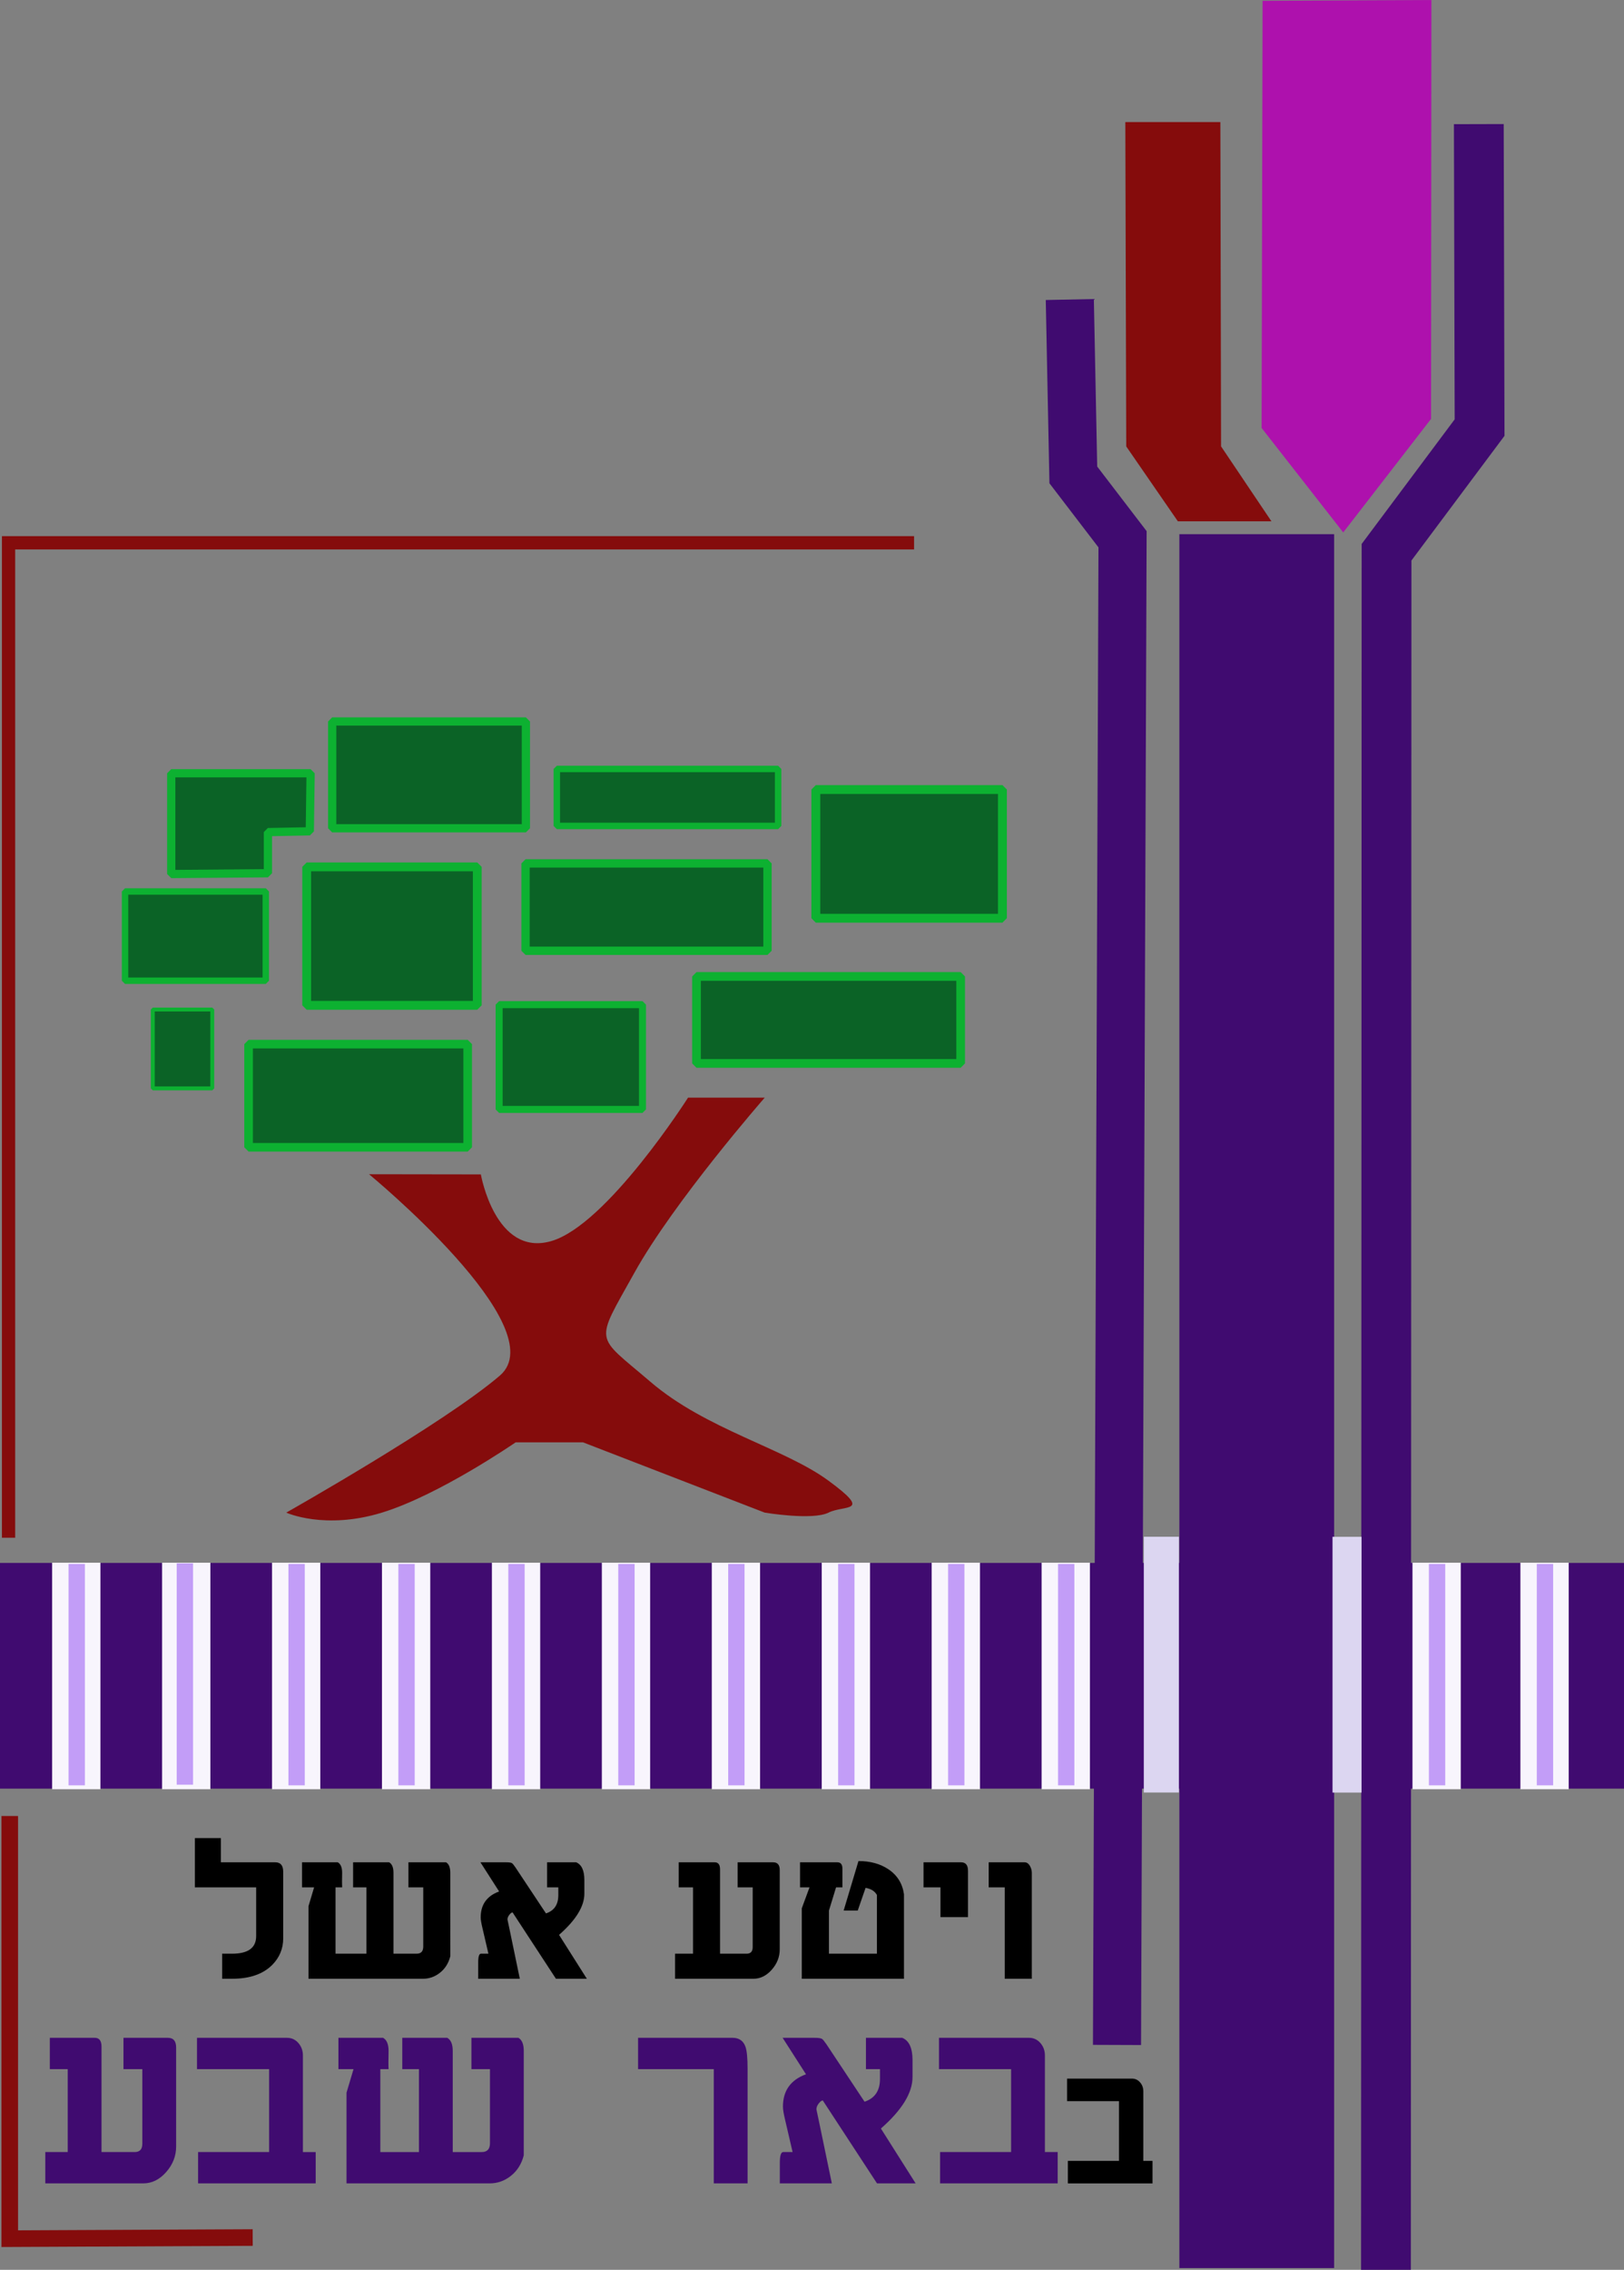 <?xml version="1.0" encoding="utf-8"?>
<!-- Generator: Adobe Illustrator 15.0.0, SVG Export Plug-In . SVG Version: 6.00 Build 0)  -->
<!DOCTYPE svg PUBLIC "-//W3C//DTD SVG 1.1//EN" "http://www.w3.org/Graphics/SVG/1.1/DTD/svg11.dtd">
<svg version="1.1" id="svg2" xmlns:svg="http://www.w3.org/2000/svg"
	 xmlns="http://www.w3.org/2000/svg" xmlns:xlink="http://www.w3.org/1999/xlink" x="0px" y="0px" width="509.125px"
	 height="711.096px" viewBox="20.782 34.892 509.125 711.096" enable-background="new 20.782 34.892 509.125 711.096"
	 xml:space="preserve">
<rect x="20.782" y="34.892" width="509.125" height="711.096" fill="#808080" stroke="none"/>
<g id="g2463">
	<g id="g6325" transform="translate(-78.063,-226.707)">
		<path id="rect16808" fill="#0B6326" stroke="#0DB131" stroke-width="2.7" stroke-linejoin="bevel" d="M176.777,588.702h68.69
			v32.325h-68.69V588.702z"/>
		<path id="path17780" fill="#0B6326" stroke="#0DB131" stroke-width="2.201" stroke-linejoin="bevel" d="M255.319,576.331h44.946
			v32.824h-44.946V576.331z"/>
		<path id="path17782" fill="#0B6326" stroke="#0DB131" stroke-width="2.61" stroke-linejoin="bevel" d="M263.605,532.089h75.851
			v27.364h-75.851V532.089z"/>
		<path id="path17784" fill="#0B6326" stroke="#0DB131" stroke-width="2.783" stroke-linejoin="bevel" d="M354.605,508.941h58.505
			v40.323h-58.505V508.941z"/>
		<path id="path17786" fill="#0B6326" stroke="#0DB131" stroke-width="2.722" stroke-linejoin="bevel" d="M317.199,567.5h82.812
			v27.252h-82.812V567.5z"/>
		<path id="path17788" fill="#0B6326" stroke="#0DB131" stroke-width="2.583" stroke-linejoin="bevel" d="M202.982,487.628h60.727
			v33.453h-60.727V487.628z"/>
		<path id="path17790" fill="#0B6326" stroke="#0DB131" stroke-width="2.013" stroke-linejoin="bevel" d="M138.047,540.882h44.124
			v27.961h-44.124V540.882z"/>
		<path id="path17792" fill="#0B6326" stroke="#0DB131" stroke-width="2.017" stroke-linejoin="bevel" d="M273.41,502.498h69.374
			v17.855H273.41V502.498z"/>
		<path id="path17794" fill="#0B6326" stroke="#0DB131" stroke-width="1.23" stroke-linejoin="bevel" d="M146.747,577.865h18.643
			v24.704h-18.643V577.865z"/>
		<path id="path17796" fill="#0B6326" stroke="#0DB131" stroke-width="2.76" stroke-linejoin="bevel" d="M194.989,533.174h53.479
			v43.377h-53.479V533.174z"/>
		<path id="path17802" fill="#0B6326" stroke="#0DB131" stroke-width="2.583" stroke-linejoin="bevel" d="M195.97,522.032
			l0.252-18.183h-43.689v31.567l30.304-0.253v-12.879L195.97,522.032z"/>
	</g>
	<path id="rect21706" fill="#400B70" d="M20.782,524.528h509.125v70.711H20.782V524.528z"/>
	<g id="g2425">
		<g id="g6205" transform="translate(-54.199,-215.421)">
			<path id="path6145" fill="none" stroke="#F8F5FD" stroke-width="15.14" d="M409.099,739.88v70.962"/>
			<path id="path6147" fill="none" stroke="#C29DF7" stroke-width="5.125" d="M409.234,740.271v69.354"/>
		</g>
		<g id="g6169" transform="translate(-73.875,-216.707)">
			<path id="path25587" fill="none" stroke="#F8F5FD" stroke-width="15.14" d="M118.571,741.167v70.962"/>
			<path id="path23647" fill="none" stroke="#C29DF7" stroke-width="5.125" d="M118.708,741.557v69.354"/>
		</g>
		<g id="g6173" transform="translate(-71.551,-216.707)">
			<path id="path25599" fill="none" stroke="#F8F5FD" stroke-width="15.14" d="M150.714,741.167v70.962"/>
			<path id="path6113" fill="none" stroke="#C29DF7" stroke-width="5.125" d="M150.295,741.359v69.353"/>
		</g>
		<g id="g6177" transform="translate(-66.993,-217.442)">
			<path id="path6117" fill="none" stroke="#F8F5FD" stroke-width="15.14" d="M180.623,741.902v70.962"/>
			<path id="path6119" fill="none" stroke="#C29DF7" stroke-width="5.125" d="M180.76,742.293v69.354"/>
		</g>
		<g id="g6181" transform="translate(-67.572,-218.116)">
			<path id="path6121" fill="none" stroke="#F8F5FD" stroke-width="15.14" d="M215.67,742.576v70.962"/>
			<path id="path6123" fill="none" stroke="#C29DF7" stroke-width="5.125" d="M215.806,742.967v69.354"/>
		</g>
		<g id="g6185" transform="translate(-65.456,-217.442)">
			<path id="path6125" fill="none" stroke="#F8F5FD" stroke-width="15.14" d="M248.02,741.902v70.962"/>
			<path id="path6127" fill="none" stroke="#C29DF7" stroke-width="5.125" d="M248.157,742.293v69.354"/>
		</g>
		<g id="g6189" transform="translate(-63.339,-218.116)">
			<path id="path6129" fill="none" stroke="#F8F5FD" stroke-width="15.14" d="M280.371,742.576v70.962"/>
			<path id="path6131" fill="none" stroke="#C29DF7" stroke-width="5.125" d="M280.507,742.967v69.354"/>
		</g>
		<g id="g6193" transform="translate(-59.2,-217.442)">
			<path id="path6133" fill="none" stroke="#F8F5FD" stroke-width="15.14" d="M310.699,741.902v70.962"/>
			<path id="path6135" fill="none" stroke="#C29DF7" stroke-width="5.125" d="M310.836,742.293v69.354"/>
		</g>
		<g id="g6197" transform="translate(-56.41,-216.769)">
			<path id="path6137" fill="none" stroke="#F8F5FD" stroke-width="15.14" d="M342.376,741.228v70.962"/>
			<path id="path6139" fill="none" stroke="#C29DF7" stroke-width="5.125" d="M342.512,741.619v69.354"/>
		</g>
		<g id="g6201" transform="translate(-54.293,-216.769)">
			<path id="path6141" fill="none" stroke="#F8F5FD" stroke-width="15.14" d="M374.725,741.228v70.962"/>
			<path id="path6143" fill="none" stroke="#C29DF7" stroke-width="5.125" d="M374.862,741.619v69.354"/>
		</g>
		<g id="g6225" transform="translate(-67.203,-216.769)">
			<path id="path6157" fill="none" stroke="#F8F5FD" stroke-width="15.14" d="M572.2,741.228v70.962"/>
			<path id="path6159" fill="none" stroke="#C29DF7" stroke-width="5.125" d="M572.334,741.619v69.354"/>
		</g>
		<g id="g6221" transform="translate(-70.706,-217.442)">
			<path id="path6161" fill="none" stroke="#F8F5FD" stroke-width="15.14" d="M541.871,741.902v70.962"/>
			<path id="path6163" fill="none" stroke="#C29DF7" stroke-width="5.125" d="M542.008,742.293v69.354"/>
		</g>
	</g>
	<path id="rect2221" fill="#400B70" d="M390.514,202.244h48.516v543.183h-48.516V202.244z"/>
	<path id="path6102" fill="none" stroke="#400B70" stroke-width="15.606" d="M484.389,73.775l0.244,95.075l-29.17,39.048
		l-0.182,538.087"/>
	<path id="path8048" fill="#AE11AD" d="M469.415,166.131l-27.533,35.562l-25.586-32.726l0.311-133.826l52.914-0.248L469.415,166.131
		z"/>
	<path id="path14864" fill="none" stroke="#850C0C" stroke-width="4.161" d="M307.346,204.941H23.464v311.694"/>
	<path id="path10013" fill="#850C0C" d="M136.48,402.757l35.051,0.051c0,0,4.521,25.909,22.021,20.909
		c17.5-5.001,42.929-44.95,42.929-44.95h24.041c0,0-28.408,32.449-40.908,54.95c-12.5,22.5-12.449,19.04,5.051,34.04
		s41.893,20.758,55.857,31.011c13.965,10.252,5,7.5,0,10s-20,0-20,0l-56.969-22.021H182.44c0,0-23.939,16.515-41.919,22.021
		c-17.979,5.505-30,0-30,0s49.47-27.93,66.97-42.93S136.48,402.757,136.48,402.757z"/>
	<path id="path4171" fill="none" stroke="#850C0C" stroke-width="5.2" d="M23.84,603.814v132.412l76.159-0.359"/>
	<path id="flowRoot2195" d="M344.252,654.798h-8.477v-28.633h-5.039v-7.852h11.25c0.703,0,1.275,0.403,1.719,1.211
		c0.365,0.677,0.547,1.367,0.547,2.07V654.798z M324.252,635.501h-8.633v-9.336h-5.313v-7.852h11.758
		c1.459,0,2.188,0.886,2.188,2.656V635.501z M304.174,654.798h-32.031v-22.07l2.422-6.563h-2.969v-7.852h11.68
		c1.067,0,1.601,0.664,1.602,1.992v5.859h-1.992l-2.227,7.266v13.516h15.039v-18.398c-0.677-1.198-1.862-1.94-3.555-2.227
		l-2.461,7.109h-4.414l4.648-15.508c3.671,0,6.784,0.847,9.335,2.539c2.813,1.875,4.453,4.492,4.922,7.852V654.798z
		 M265.229,645.579c0,2.37-0.833,4.499-2.5,6.387c-1.667,1.888-3.581,2.832-5.742,2.832h-24.57v-7.852h5.625v-20.781h-4.492v-7.852
		h11.289c1.12,0,1.68,0.742,1.68,2.227v26.406h8.32c1.276,0,1.914-0.69,1.914-2.07v-18.711h-4.727v-7.852h11.133
		c1.38,0,2.07,0.808,2.07,2.422V645.579z M204.76,654.798h-9.688l-13.594-20.781c-0.287,0-0.625,0.247-1.016,0.742
		s-0.586,0.989-0.586,1.484l0.742,3.516l3.125,15.039h-13.047v-5.117c0-1.823,0.286-2.734,0.859-2.734h2.344l-1.836-7.891
		c-0.391-1.614-0.586-2.773-0.586-3.477c0-4.011,1.927-6.719,5.781-8.125l-5.859-9.141h8.008c0.963,0,1.588,0.091,1.875,0.273
		c0.208,0.13,0.573,0.573,1.094,1.328l9.57,14.414c2.578-0.859,3.867-2.761,3.867-5.703v-2.461h-3.516v-7.852h9.102
		c1.718,0.703,2.578,2.565,2.578,5.586v4.258c0,3.958-2.644,8.255-7.93,12.891L204.76,654.798z M161.948,647.766
		c-0.573,2.239-1.706,3.997-3.399,5.273c-1.536,1.172-3.255,1.758-5.156,1.758h-35.898v-22.734l1.758-5.898h-3.789v-7.852h11.21
		c0.912,0.521,1.367,1.614,1.367,3.281c-0.052,2.239-0.052,3.763,0,4.57h-2.07v20.781h9.688v-20.781h-4.18v-7.852h11.29
		c0.911,0.521,1.367,1.614,1.367,3.281v25.352h7.266c1.38,0,2.07-0.742,2.07-2.227v-18.555h-4.648v-7.852h11.797
		c0.885,0.521,1.328,1.614,1.328,3.281V647.766z M109.565,642.141c0,3.203-1.133,5.964-3.399,8.281
		c-2.89,2.917-7.096,4.375-12.617,4.375h-3.125v-7.852h3.125c5.026,0,7.54-1.836,7.54-5.508v-15.273H81.87v-15.43h8.164v7.578
		h17.031c1.667,0,2.5,0.989,2.5,2.969V642.141z"/>
	<path id="flowRoot2205" d="M382.098,718.914h-26.543v-7.066h16.031v-18.703h-16.277v-7.066h20.32c1.031,0,1.887,0.393,2.566,1.178
		s1.02,1.717,1.02,2.795v21.797h2.883V718.914z"/>
	<path id="flowRoot2215" fill="#400B70" d="M352.364,718.903h-36.865v-9.814h22.266v-25.977h-22.607v-9.814h28.223
		c1.434,0,2.621,0.545,3.564,1.636c0.945,1.091,1.416,2.385,1.416,3.882v30.273h4.004V718.903z M307.833,718.903h-12.109
		l-16.992-25.977c-0.358,0-0.781,0.31-1.27,0.928s-0.732,1.237-0.732,1.855l0.928,4.395l3.906,18.799h-16.309v-6.396
		c0-2.278,0.358-3.418,1.074-3.418h2.93l-2.295-9.863c-0.488-2.019-0.732-3.467-0.732-4.346c0-5.013,2.409-8.398,7.227-10.156
		l-7.324-11.426h10.01c1.204,0,1.985,0.114,2.344,0.342c0.26,0.163,0.716,0.716,1.367,1.66l11.963,18.018
		c3.223-1.074,4.834-3.45,4.834-7.129v-3.076h-4.395v-9.814h11.376c2.148,0.879,3.223,3.206,3.223,6.982v5.322
		c0,4.948-3.304,10.319-9.912,16.113L307.833,718.903z M255.148,718.903h-10.596v-35.791h-23.73v-9.814h29.639
		c2.051,0,3.401,0.96,4.053,2.881c0.423,1.237,0.635,3.548,0.635,6.934V718.903z M184.982,710.114
		c-0.716,2.8-2.132,4.997-4.248,6.592c-1.921,1.465-4.069,2.197-6.445,2.197h-44.873v-28.418l2.197-7.373h-4.736v-9.814h14.014
		c1.139,0.651,1.709,2.019,1.709,4.102c-0.065,2.8-0.065,4.704,0,5.713h-2.588v25.977h12.109v-25.977h-5.225v-9.814h14.111
		c1.139,0.651,1.709,2.019,1.709,4.102v31.689h9.082c1.725,0,2.588-0.928,2.588-2.783v-23.193h-5.811v-9.814h14.746
		c1.106,0.651,1.66,2.019,1.66,4.102V710.114z M119.748,718.903H82.882v-9.814h22.266v-25.977H82.541v-9.814h28.223
		c1.432,0,2.62,0.545,3.564,1.636c0.944,1.091,1.416,2.385,1.416,3.882v30.273h4.004V718.903z M75.998,707.38
		c0,2.962-1.042,5.623-3.125,7.983c-2.083,2.36-4.476,3.54-7.178,3.54H34.982v-9.814h7.031v-25.977h-5.615v-9.814h14.111
		c1.399,0,2.1,0.928,2.1,2.783v33.008h10.4c1.595,0,2.393-0.862,2.393-2.588v-23.389h-5.908v-9.814H73.41
		c1.725,0,2.588,1.009,2.588,3.027V707.38z"/>
	<path id="path4169" fill="none" stroke="#400B70" stroke-width="15.078" d="M356.168,128.727l1.1,54.946l15.434,20.158
		l-1.738,471.706"/>
	<path id="path9040" fill="#850C0C" d="M403.368,73.135l0.219,101.6l15.785,23.465h-29.336l-16.174-23.446l-0.289-101.618"/>
	<path id="rect6353" fill="#DCD6F1" d="M438.53,516.342h9.096v80.127h-9.096V516.342z"/>
	<path id="path9263" fill="#DCD6F1" d="M379.362,516.323h11.004v80.128h-11.004V516.323z"/>
</g>
</svg>
